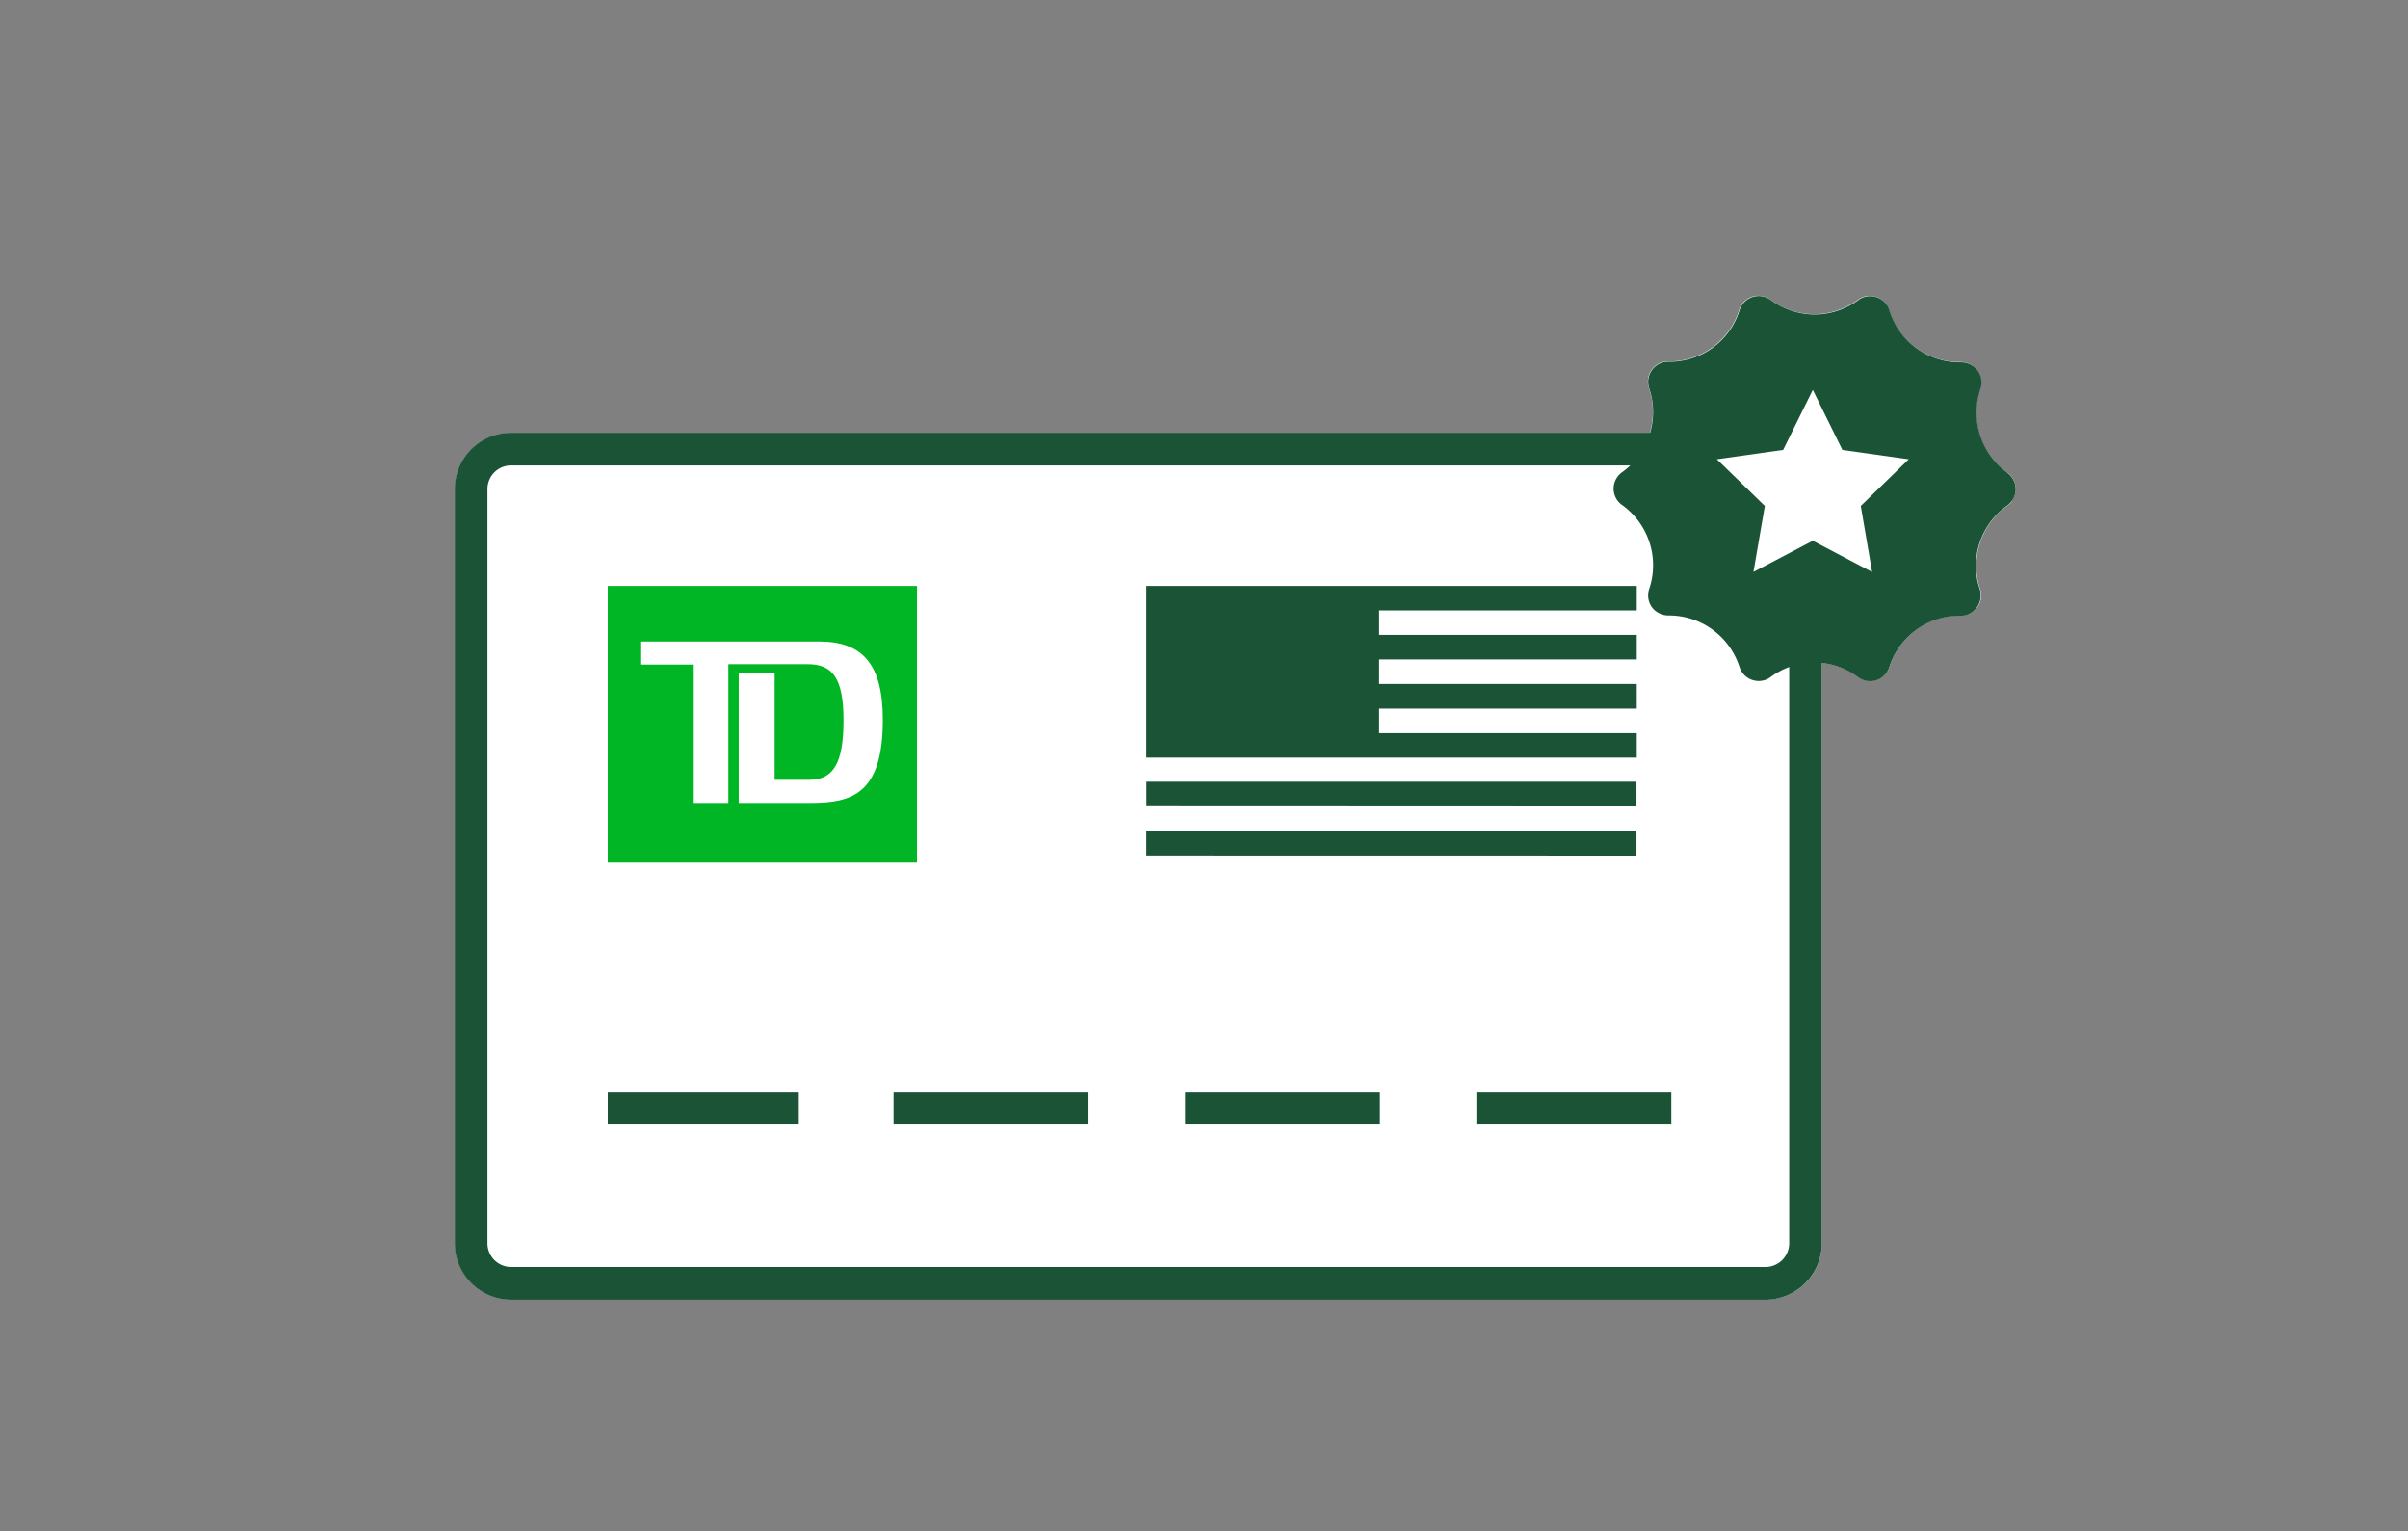 <svg id="FLAT_ART" data-name="FLAT ART" xmlns="http://www.w3.org/2000/svg" viewBox="0 0 258 164"><rect x="0" y="0" width="258" height="164" fill="#808080" stroke="none"/><title>USBorderlessPlan-Compare</title><path d="M215.6,53.64a2.12,2.12,0,0,1-.49.5,7.83,7.83,0,0,0-2.46,2.79,8,8,0,0,0-.9,3.62,7.53,7.53,0,0,0,.41,2.55,2.14,2.14,0,0,1-1.36,2.71,2.32,2.32,0,0,1-.63.11h0a7.91,7.91,0,0,0-7.72,5.5,2.14,2.14,0,0,1-2.69,1.41,2.1,2.1,0,0,1-.65-.33A7.92,7.92,0,0,0,195.2,71v62.19a6,6,0,0,1-6,6H54.76a6,6,0,0,1-6-6V52.37a6,6,0,0,1,6-6h122a7.8,7.8,0,0,0-.08-4.8A2.16,2.16,0,0,1,178,38.83a2.28,2.28,0,0,1,.7-.11h.12a7.84,7.84,0,0,0,7.52-5.53,2.16,2.16,0,0,1,2.7-1.42,2.1,2.1,0,0,1,.65.33,7.85,7.85,0,0,0,9.38,0,2.14,2.14,0,0,1,3,.47,2,2,0,0,1,.33.68,7.92,7.92,0,0,0,7.5,5.53h.19a2.32,2.32,0,0,1,1.52.6,2.07,2.07,0,0,1,.65,1.51,1.94,1.94,0,0,1-.11.72,7.94,7.94,0,0,0,2.9,9,2.14,2.14,0,0,1,.51,3Z" style="fill:#fff"/><path d="M147.77,65.38V68h27.6v2.63h-27.6v2.63h27.6V75.9h-27.6v2.63h27.6v2.62H122.82V62.76h52.55v2.62Zm27.57,21V83.73l-52.51,0v2.63Zm0,5.26V89L122.82,89v2.63Z" style="fill:#1a5336"/><path d="M65.12,62.76V92.39H98.25V62.76ZM86.87,86H79.15V72.08H83V83.52h3.73c2.57,0,3.65-1.79,3.65-6.38s-1.23-6-3.84-6h-8.5V86H74.23V71.18H68.6V68.71H87.77c4.62,0,6.82,2.4,6.82,8.39C94.59,85,91.31,86,86.87,86Z" style="fill:#00b624"/><path d="M193.45,71v62.18a4.3,4.3,0,0,1-4.28,4.28H54.76a4.29,4.29,0,0,1-4.28-4.28V52.37a4.28,4.28,0,0,1,4.28-4.27H177" style="fill:none;stroke:#1a5336;stroke-linecap:square;stroke-miterlimit:10;stroke-width:3.5px"/><line x1="65.12" y1="118.69" x2="85.59" y2="118.69" style="fill:none;stroke:#1a5336;stroke-miterlimit:10;stroke-width:3.5px"/><line x1="95.74" y1="118.69" x2="116.62" y2="118.69" style="fill:none;stroke:#1a5336;stroke-miterlimit:10;stroke-width:3.5px"/><line x1="126.97" y1="118.69" x2="147.85" y2="118.69" style="fill:none;stroke:#1a5336;stroke-miterlimit:10;stroke-width:3.5px"/><line x1="158.19" y1="118.69" x2="179.07" y2="118.69" style="fill:none;stroke:#1a5336;stroke-miterlimit:10;stroke-width:3.5px"/><path d="M215.09,50.64a7.94,7.94,0,0,1-2.9-9,1.94,1.94,0,0,0,.11-.72,2.07,2.07,0,0,0-.65-1.51,2.32,2.32,0,0,0-1.52-.6h-.19a7.92,7.92,0,0,1-7.5-5.53,2,2,0,0,0-.33-.68,2.14,2.14,0,0,0-3-.47,7.85,7.85,0,0,1-9.38,0,2.34,2.34,0,0,0-.65-.33,2.16,2.16,0,0,0-2.7,1.42,7.84,7.84,0,0,1-7.52,5.53h-.12a2.28,2.28,0,0,0-.7.11,2.16,2.16,0,0,0-1.34,2.72,7.93,7.93,0,0,1-2.9,9,2.06,2.06,0,0,0-.51.51,2.14,2.14,0,0,0,.51,3,7.93,7.93,0,0,1,2.9,9,2,2,0,0,0-.11.72,2.14,2.14,0,0,0,.65,1.51,2.25,2.25,0,0,0,1.52.6h.09a7.94,7.94,0,0,1,7.53,5.53,2.44,2.44,0,0,0,.32.62,2.16,2.16,0,0,0,3,.46,7.83,7.83,0,0,1,9.39,0,2.1,2.1,0,0,0,.65.33,2.14,2.14,0,0,0,2.69-1.41,7.91,7.91,0,0,1,7.72-5.5h0a2.2,2.2,0,0,0,.62-.11A2.14,2.14,0,0,0,212,64.74a2.22,2.22,0,0,0,.12-1.64,7.53,7.53,0,0,1-.41-2.55h0a7.89,7.89,0,0,1,3.36-6.41,2.12,2.12,0,0,0,.49-.5,2.14,2.14,0,0,0-.51-3Zm-15.72,3.55,1.21,7.07-6.35-3.34-6.36,3.34,1.22-7.07-5.14-5,7.1-1,3.18-6.43,3.17,6.43,7.11,1Z" style="fill:#1a5336"/></svg>